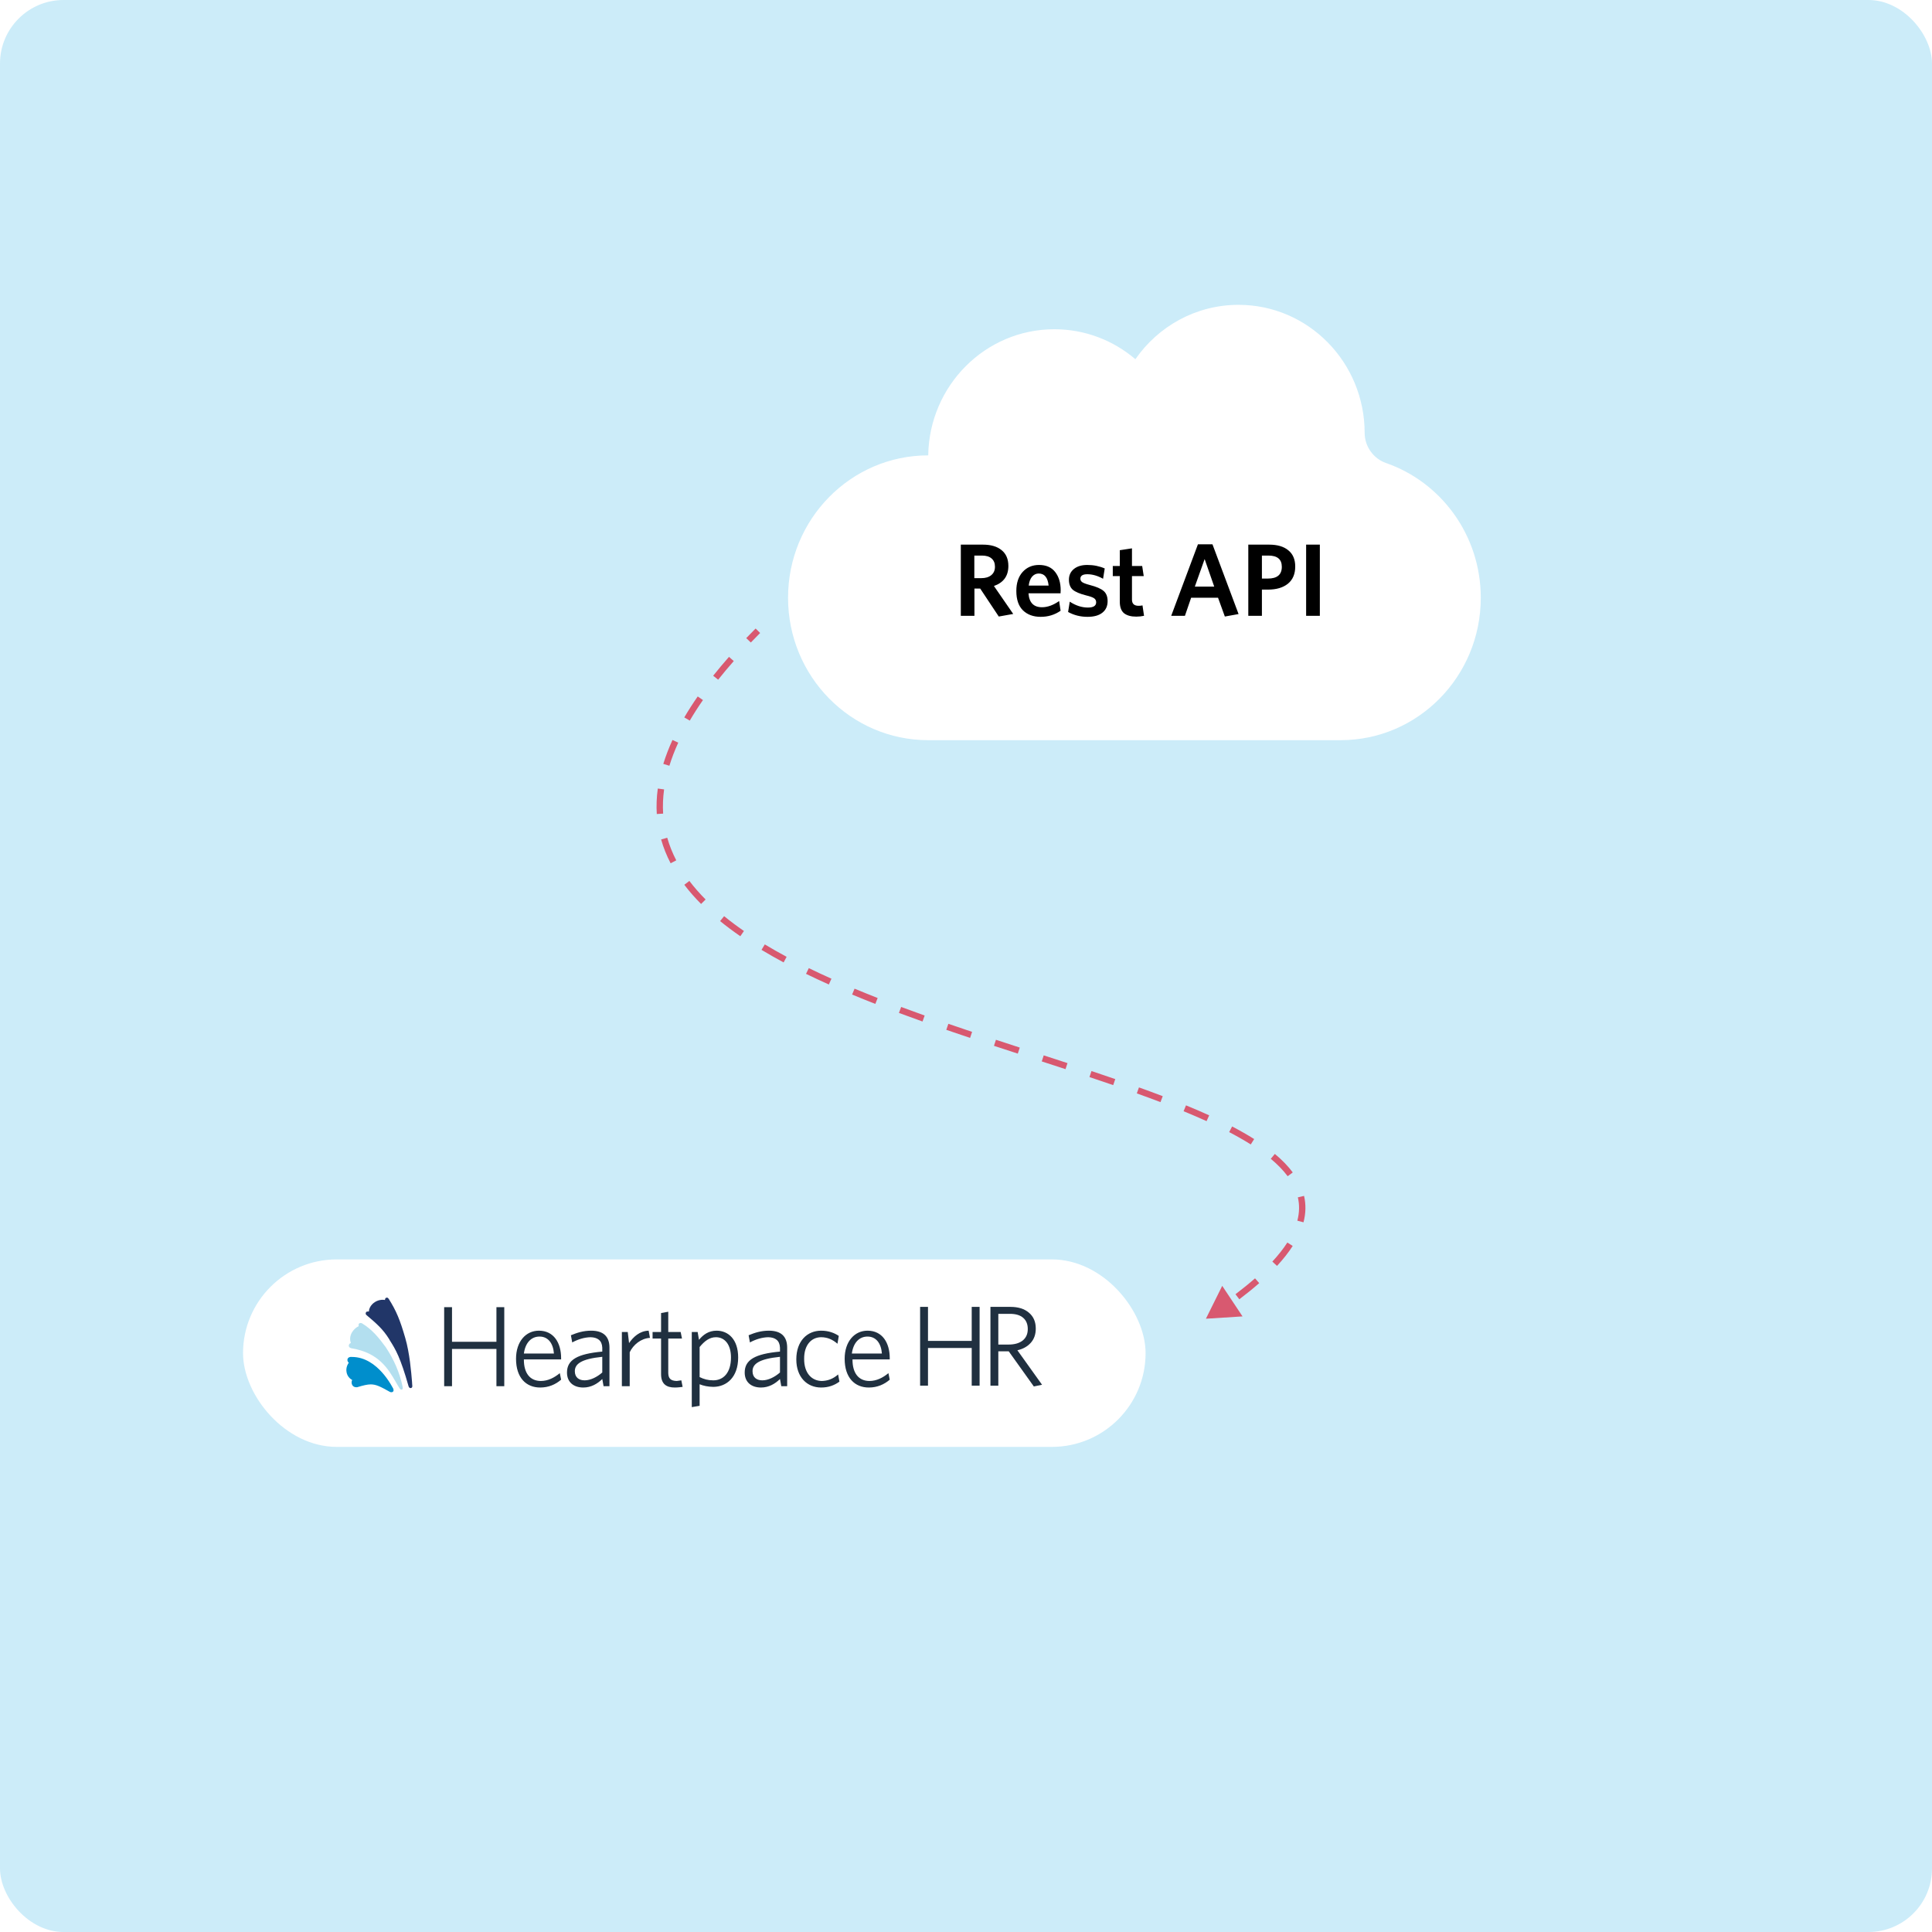 <svg width="608" height="608" viewBox="0 0 608 608" fill="none" xmlns="http://www.w3.org/2000/svg">
<rect width="608" height="608" rx="20" fill="#CCECF9"/>
<g filter="url(#filter0_dd_2775_3868)">
<path d="M436.144 138.764C432.198 137.396 429.457 133.508 429.457 129.332C429.457 107.057 411.685 89 389.763 89C376.349 89 364.49 95.76 357.305 106.11C350.407 100.226 341.509 96.682 331.798 96.682C310.088 96.682 292.448 114.392 292.109 136.368C292.109 136.371 292.107 136.373 292.104 136.373C267.746 136.373 248 156.437 248 181.187C248 205.937 267.746 226 292.104 226H421.896C446.254 226 466 205.937 466 181.187C466 161.503 453.51 144.784 436.144 138.764Z" fill="white"/>
<path d="M318.859 186.277L314.315 187.089L308.472 178.292H306.654V186.861H302.37V164.464H309.316C311.848 164.464 313.817 165.048 315.224 166.217C316.63 167.364 317.334 169.019 317.334 171.183C317.334 174.321 315.819 176.42 312.789 177.48L318.859 186.277ZM313.114 171.41C313.114 170.285 312.757 169.42 312.043 168.814C311.35 168.208 310.333 167.905 308.991 167.905H306.622V175.014H308.797C310.138 175.014 311.188 174.7 311.945 174.072C312.724 173.445 313.114 172.557 313.114 171.41ZM333.765 185.271C331.925 186.548 329.837 187.186 327.5 187.186C325.184 187.186 323.323 186.504 321.917 185.141C320.532 183.778 319.839 181.744 319.839 179.039C319.839 176.528 320.499 174.537 321.819 173.066C323.161 171.594 324.881 170.859 326.98 170.859C329.231 170.859 330.93 171.605 332.077 173.098C333.224 174.57 333.797 176.485 333.797 178.844C333.797 178.952 333.786 179.125 333.765 179.363C333.765 179.58 333.765 179.72 333.765 179.785H323.67C323.864 182.706 325.282 184.167 327.922 184.167C329.653 184.167 331.449 183.518 333.31 182.22L333.765 185.271ZM326.883 173.553C326.082 173.553 325.39 173.877 324.806 174.527C324.243 175.176 323.886 176.117 323.735 177.351H329.999C329.74 174.819 328.701 173.553 326.883 173.553ZM348.565 182.252C348.565 183.81 348.013 185.022 346.909 185.888C345.827 186.753 344.269 187.186 342.235 187.186C340.028 187.186 337.994 186.677 336.133 185.66L336.652 182.414C338.535 183.648 340.439 184.265 342.365 184.265C344.096 184.265 344.962 183.713 344.962 182.609C344.962 182.068 344.745 181.646 344.313 181.343C343.88 181.04 343.036 180.737 341.781 180.434C339.811 179.937 338.416 179.341 337.593 178.649C336.793 177.935 336.392 176.885 336.392 175.5C336.392 174.115 336.901 173.001 337.918 172.157C338.957 171.291 340.374 170.859 342.17 170.859C344.139 170.859 345.968 171.227 347.656 171.962L347.137 175.208C345.449 174.256 343.793 173.78 342.17 173.78C340.72 173.78 339.995 174.256 339.995 175.208C339.995 175.641 340.19 175.998 340.58 176.279C340.991 176.561 341.77 176.853 342.917 177.156C345.016 177.697 346.477 178.324 347.299 179.039C348.143 179.753 348.565 180.824 348.565 182.252ZM360.029 186.861C359.206 187.034 358.384 187.121 357.562 187.121C355.917 187.121 354.64 186.764 353.731 186.05C352.844 185.314 352.401 184.102 352.401 182.414V174.364H350.193V171.183H352.401V166.217L356.231 165.633V171.183H359.444L359.931 174.364H356.231V181.765C356.231 183.064 356.923 183.713 358.308 183.713C358.806 183.713 359.217 183.669 359.542 183.583L360.029 186.861ZM368.581 186.861L376.988 164.367H381.565L389.777 186.31L385.46 187.089L383.318 181.181H374.846L372.898 186.861H368.581ZM379.098 169.008L376.014 177.675H382.117L379.098 169.008ZM407.608 171.346C407.608 173.704 406.84 175.511 405.303 176.766C403.767 178 401.679 178.617 399.039 178.617H397.123V186.861H392.839V164.464H399.396C401.992 164.464 404.005 165.059 405.433 166.249C406.883 167.418 407.608 169.117 407.608 171.346ZM403.388 171.443C403.388 169.084 401.982 167.905 399.168 167.905H397.123V175.143H399.006C401.928 175.143 403.388 173.91 403.388 171.443ZM415.355 186.861H411.038V164.464H415.355V186.861Z" fill="black"/>
</g>
<g filter="url(#filter1_dd_2775_3868)">
<rect x="76.484" y="392" width="284.031" height="59" rx="29.5" fill="white"/>
<g clip-path="url(#clip0_2775_3868)">
<path fill-rule="evenodd" clip-rule="evenodd" d="M158.695 431.906H156.227V420.187H142.247V431.906H139.779V407.028H142.247V417.925H156.227V407.028H158.695V431.906ZM176.582 429.85C174.858 431.338 172.667 432.317 170.003 432.317C165.592 432.317 162.396 429.27 162.396 423.271C162.396 417.84 165.484 414.43 169.592 414.43C174.283 414.43 176.582 418.276 176.582 423.065V423.476H164.863C164.838 427.782 166.777 430.249 170.209 430.261C172.452 430.249 174.427 429.233 176.171 427.794L176.582 429.85ZM169.797 416.28C167.236 416.28 165.337 418.148 164.863 421.626H174.32C174.101 418.514 172.568 416.28 169.797 416.28ZM191.796 431.906H189.946L189.535 429.644C187.994 431.156 186.002 432.317 183.572 432.317C180.569 432.317 178.432 430.685 178.432 427.588C178.432 423.609 181.692 421.723 189.535 421.009V419.776C189.442 417.514 188.066 416.534 185.834 416.486C183.865 416.534 181.873 417.151 180.077 418.131L179.666 415.869C181.655 415.047 183.611 414.43 186.04 414.43C189.841 414.43 191.796 416.208 191.796 419.776V431.906ZM189.535 427.589V422.654C182.787 423.34 180.9 424.965 180.9 427.177C180.9 429.117 182.17 430.056 183.984 430.056C185.835 430.056 187.866 429.045 189.535 427.589ZM204.544 416.691C201.706 416.854 199.268 418.88 198.17 421.215V431.906H195.703V414.841H197.553L197.965 418.336C199.305 416.384 201.305 414.502 204.133 414.43L204.544 416.691ZM214.824 432.112C214.319 432.172 213.452 432.317 212.357 432.317C209.77 432.317 208.001 431.263 208.039 428V416.897H205.366V414.841H208.039V408.879L210.301 408.468V414.841H214.207L214.618 416.897H210.301V427.794C210.348 429.445 211.034 430.209 212.974 430.261C213.416 430.209 214.066 430.1 214.413 430.056L214.824 432.112ZM232.3 422.86C232.3 429.094 228.66 432.092 224.487 432.112C222.82 432.092 221.307 431.767 220.17 431.289V438.074L217.703 438.485V414.841H219.553L219.964 417.308C221.271 415.73 222.965 414.43 225.515 414.43C229.164 414.43 232.3 417.139 232.3 422.86ZM230.039 422.859C230.039 418.735 228.043 416.486 225.31 416.486C223.29 416.486 221.73 417.683 220.17 419.57V429.028C221.512 429.693 222.782 430.056 224.487 430.056C227.644 430.056 230.039 427.697 230.039 422.859ZM247.721 431.906H245.87L245.459 429.644C243.918 431.156 241.926 432.317 239.497 432.317C236.493 432.317 234.356 430.685 234.356 427.588C234.356 423.609 237.616 421.723 245.459 421.009V419.776C245.366 417.514 243.99 416.534 241.758 416.486C239.789 416.534 237.797 417.151 236.001 418.131L235.59 415.869C237.58 415.047 239.536 414.43 241.964 414.43C245.765 414.43 247.721 416.208 247.721 419.776V431.906ZM245.459 427.589V422.654C238.71 423.34 236.824 424.965 236.824 427.177C236.824 429.117 238.093 430.056 239.908 430.056C241.758 430.056 243.79 429.045 245.459 427.589ZM264.168 430.467C262.572 431.628 260.722 432.317 258.412 432.317C253.973 432.317 250.599 429.052 250.599 423.476C250.599 417.623 254.082 414.43 258.412 414.43C260.83 414.43 262.681 415.192 263.963 416.075L263.552 418.542C262.028 417.224 260.431 416.498 258.412 416.486C255.316 416.498 253.03 418.965 253.066 423.271C253.03 427.673 255.352 430.213 258.618 430.261C260.395 430.213 262.101 429.669 263.757 428.205L264.168 430.467ZM280 429.85C278.276 431.338 276.085 432.317 273.421 432.317C269.01 432.317 265.814 429.27 265.814 423.271C265.814 417.84 268.903 414.43 273.01 414.43C277.702 414.43 280 418.276 280 423.065V423.476H268.281C268.256 427.782 270.196 430.249 273.627 430.261C275.87 430.249 277.845 429.233 279.589 427.794L280 429.85ZM273.009 416.28C270.448 416.28 268.55 418.148 268.075 421.626H277.533C277.314 418.514 275.78 416.28 273.009 416.28Z" fill="#203040"/>
<path d="M327.933 431.445L325.346 431.984L317.441 420.917H314.171V431.733H311.691V406.939H317.98C320.447 406.939 322.387 407.55 323.801 408.771C325.238 409.969 325.957 411.634 325.957 413.766C325.957 415.611 325.418 417.12 324.34 418.294C323.286 419.443 321.896 420.21 320.172 420.593L327.933 431.445ZM323.441 413.91C323.441 412.401 322.962 411.227 322.004 410.388C321.046 409.55 319.657 409.131 317.836 409.131H314.171V418.797H317.405C319.273 418.797 320.746 418.377 321.824 417.539C322.902 416.677 323.441 415.467 323.441 413.91Z" fill="#203040"/>
<path d="M308.28 431.733H305.8V419.875H292.038V431.733H289.559V406.939H292.038V417.647H305.8V406.939H308.28V431.733Z" fill="#203040"/>
<path d="M115.766 408.385C115.519 408.385 115.272 408.468 115.19 408.632C115.026 408.961 115.026 409.29 115.355 409.537C118.48 412.168 120.536 413.978 122.427 417.021C122.51 417.185 122.674 417.432 122.756 417.596C124.483 420.31 126.046 422.942 128.595 431.988C128.76 432.4 129.007 432.482 129.171 432.482C129.253 432.482 129.253 432.482 129.335 432.482C129.335 432.482 129.829 432.4 129.747 431.742C129.747 431.495 129.664 431.084 129.664 430.508C129.418 427.548 128.924 421.462 127.526 416.692C125.881 411.017 124.73 408.221 122.345 404.438C122.181 404.191 122.016 404.027 121.769 404.027C121.605 404.027 121.358 404.109 121.276 404.273C121.194 404.438 121.111 404.602 121.194 404.767C119.713 404.52 118.233 405.014 117.164 406.083C116.506 406.741 116.095 407.645 116.095 408.385C116.012 408.385 115.848 408.385 115.766 408.385Z" fill="#213668"/>
<path d="M110.666 419.981C119.219 421.379 122.18 426.478 124.565 430.59C124.976 431.331 125.387 431.988 125.799 432.646C125.799 432.646 126.045 432.975 126.292 432.975C126.374 432.975 126.374 432.975 126.457 432.975C126.457 432.975 126.868 432.893 126.703 432.235V432.071C125.799 427.712 123.989 423.518 121.358 419.57C119.302 416.774 117.163 414.06 113.874 412.086C113.463 411.922 113.051 412.004 112.887 412.333C112.805 412.497 112.805 412.744 112.887 412.991C111.078 413.896 109.597 416.034 110.42 418.337C110.091 418.337 109.762 418.748 109.762 419.159C109.762 419.323 109.844 419.817 110.666 419.981Z" fill="#B3DFEF"/>
<path d="M110.749 422.695C110.584 422.695 110.42 422.695 110.255 422.695C109.762 422.777 109.433 423.024 109.35 423.435C109.268 423.846 109.433 424.258 109.762 424.504C108.857 425.82 108.939 426.972 109.104 427.712C109.35 428.699 110.008 429.521 110.831 429.932C110.584 430.426 110.584 431.001 110.831 431.495C111.078 431.988 111.571 432.235 112.147 432.235C112.311 432.235 112.476 432.235 112.64 432.153C114.285 431.659 115.601 431.33 116.67 431.33C118.397 431.33 119.795 432.07 122.591 433.633C122.838 433.798 123.085 433.798 123.249 433.798C123.414 433.798 123.578 433.715 123.743 433.551C123.989 433.222 123.743 432.646 123.743 432.646C123.66 432.646 119.055 422.695 110.749 422.695Z" fill="#008ECC"/>
</g>
</g>
<path d="M379.5 415L391.024 414.273L384.633 404.656L379.5 415ZM237.793 197.794C236.781 198.809 235.797 199.816 234.84 200.814L236.284 202.198C237.232 201.209 238.207 200.212 239.209 199.206L237.793 197.794ZM229.414 206.715C227.643 208.727 225.985 210.707 224.436 212.655L226.001 213.9C227.529 211.979 229.165 210.025 230.916 208.036L229.414 206.715ZM219.575 219.17C218.016 221.413 216.607 223.611 215.343 225.768L217.069 226.779C218.305 224.67 219.685 222.515 221.217 220.312L219.575 219.17ZM211.629 232.875C210.455 235.443 209.496 237.948 208.743 240.395L210.655 240.983C211.38 238.626 212.307 236.201 213.448 233.707L211.629 232.875ZM207.009 248.154C206.633 250.906 206.533 253.576 206.691 256.168L208.688 256.046C208.537 253.59 208.632 251.051 208.99 248.425L207.009 248.154ZM208.056 264.183C208.79 266.768 209.794 269.262 211.044 271.67L212.819 270.749C211.628 268.454 210.675 266.085 209.98 263.637L208.056 264.183ZM215.351 278.44C216.929 280.52 218.696 282.531 220.633 284.477L222.05 283.066C220.17 281.177 218.463 279.233 216.945 277.231L215.351 278.44ZM226.615 289.868C228.619 291.501 230.746 293.087 232.981 294.63L234.117 292.984C231.921 291.468 229.837 289.913 227.878 288.317L226.615 289.868ZM239.646 298.92C241.886 300.27 244.209 301.586 246.605 302.871L247.55 301.109C245.181 299.838 242.887 298.538 240.678 297.207L239.646 298.92ZM253.655 306.471C255.997 307.611 258.394 308.727 260.838 309.821L261.655 307.996C259.229 306.91 256.852 305.802 254.531 304.673L253.655 306.471ZM268.162 312.982C270.564 313.983 273.001 314.965 275.467 315.932L276.197 314.07C273.743 313.108 271.319 312.131 268.931 311.136L268.162 312.982ZM282.895 318.767C285.35 319.68 287.826 320.58 290.317 321.468L290.988 319.584C288.505 318.699 286.038 317.802 283.592 316.892L282.895 318.767ZM297.797 324.086C300.287 324.942 302.785 325.789 305.285 326.627L305.92 324.73C303.424 323.894 300.932 323.049 298.448 322.194L297.797 324.086ZM312.8 329.121C315.306 329.945 317.809 330.762 320.301 331.574L320.92 329.672C318.429 328.861 315.929 328.044 313.425 327.221L312.8 329.121ZM327.841 334.026C330.352 334.843 332.846 335.655 335.317 336.465L335.94 334.564C333.467 333.754 330.971 332.941 328.46 332.124L327.841 334.026ZM342.857 338.956C345.382 339.799 347.874 340.641 350.325 341.484L350.976 339.592C348.518 338.747 346.02 337.904 343.49 337.059L342.857 338.956ZM357.756 344.09C360.297 345.001 362.782 345.915 365.201 346.835L365.911 344.966C363.479 344.041 360.982 343.122 358.431 342.207L357.756 344.09ZM372.477 349.705C374.982 350.733 377.395 351.77 379.704 352.82L380.531 350.999C378.197 349.938 375.761 348.891 373.236 347.855L372.477 349.705ZM386.82 356.274C389.258 357.545 391.53 358.837 393.618 360.153L394.685 358.461C392.543 357.111 390.223 355.793 387.745 354.501L386.82 356.274ZM399.914 364.675C402.054 366.46 403.835 368.285 405.227 370.157L406.832 368.964C405.326 366.938 403.427 365.002 401.196 363.14L399.914 364.675ZM408.437 376.801C408.976 379.127 408.95 381.566 408.276 384.15L410.211 384.655C410.963 381.772 411.001 379.005 410.386 376.349L408.437 376.801ZM405.13 391.023C403.895 392.944 402.331 394.943 400.409 397.022L401.878 398.38C403.864 396.23 405.504 394.14 406.813 392.104L405.13 391.023ZM394.956 402.295C393.109 403.916 391.062 405.579 388.805 407.288L390.013 408.882C392.303 407.148 394.387 405.454 396.275 403.798L394.956 402.295Z" fill="#D85970"/>
<defs>
<filter id="filter0_dd_2775_3868" x="229.513" y="77.446" width="254.973" height="173.973" filterUnits="userSpaceOnUse" color-interpolation-filters="sRGB">
<feFlood flood-opacity="0" result="BackgroundImageFix"/>
<feColorMatrix in="SourceAlpha" type="matrix" values="0 0 0 0 0 0 0 0 0 0 0 0 0 0 0 0 0 0 127 0" result="hardAlpha"/>
<feOffset/>
<feGaussianBlur stdDeviation="0.578"/>
<feColorMatrix type="matrix" values="0 0 0 0 0.051 0 0 0 0 0.227 0 0 0 0 0.502 0 0 0 0.08 0"/>
<feBlend mode="normal" in2="BackgroundImageFix" result="effect1_dropShadow_2775_3868"/>
<feColorMatrix in="SourceAlpha" type="matrix" values="0 0 0 0 0 0 0 0 0 0 0 0 0 0 0 0 0 0 127 0" result="hardAlpha"/>
<feOffset dy="6.932"/>
<feGaussianBlur stdDeviation="9.243"/>
<feColorMatrix type="matrix" values="0 0 0 0 0.051 0 0 0 0 0.227 0 0 0 0 0.502 0 0 0 0.08 0"/>
<feBlend mode="normal" in2="effect1_dropShadow_2775_3868" result="effect2_dropShadow_2775_3868"/>
<feBlend mode="normal" in="SourceGraphic" in2="effect2_dropShadow_2775_3868" result="shape"/>
</filter>
<filter id="filter1_dd_2775_3868" x="59.143" y="378.994" width="318.714" height="93.683" filterUnits="userSpaceOnUse" color-interpolation-filters="sRGB">
<feFlood flood-opacity="0" result="BackgroundImageFix"/>
<feColorMatrix in="SourceAlpha" type="matrix" values="0 0 0 0 0 0 0 0 0 0 0 0 0 0 0 0 0 0 127 0" result="hardAlpha"/>
<feOffset/>
<feGaussianBlur stdDeviation="0.271"/>
<feColorMatrix type="matrix" values="0 0 0 0 0.051 0 0 0 0 0.227 0 0 0 0 0.502 0 0 0 0.08 0"/>
<feBlend mode="normal" in2="BackgroundImageFix" result="effect1_dropShadow_2775_3868"/>
<feColorMatrix in="SourceAlpha" type="matrix" values="0 0 0 0 0 0 0 0 0 0 0 0 0 0 0 0 0 0 127 0" result="hardAlpha"/>
<feOffset dy="4.335"/>
<feGaussianBlur stdDeviation="8.671"/>
<feColorMatrix type="matrix" values="0 0 0 0 0.051 0 0 0 0 0.227 0 0 0 0 0.502 0 0 0 0.08 0"/>
<feBlend mode="normal" in2="effect1_dropShadow_2775_3868" result="effect2_dropShadow_2775_3868"/>
<feBlend mode="normal" in="SourceGraphic" in2="effect2_dropShadow_2775_3868" result="shape"/>
</filter>
<clipPath id="clip0_2775_3868">
<rect width="219" height="34.947" fill="white" transform="translate(109 404.027)"/>
</clipPath>
</defs>
</svg>
